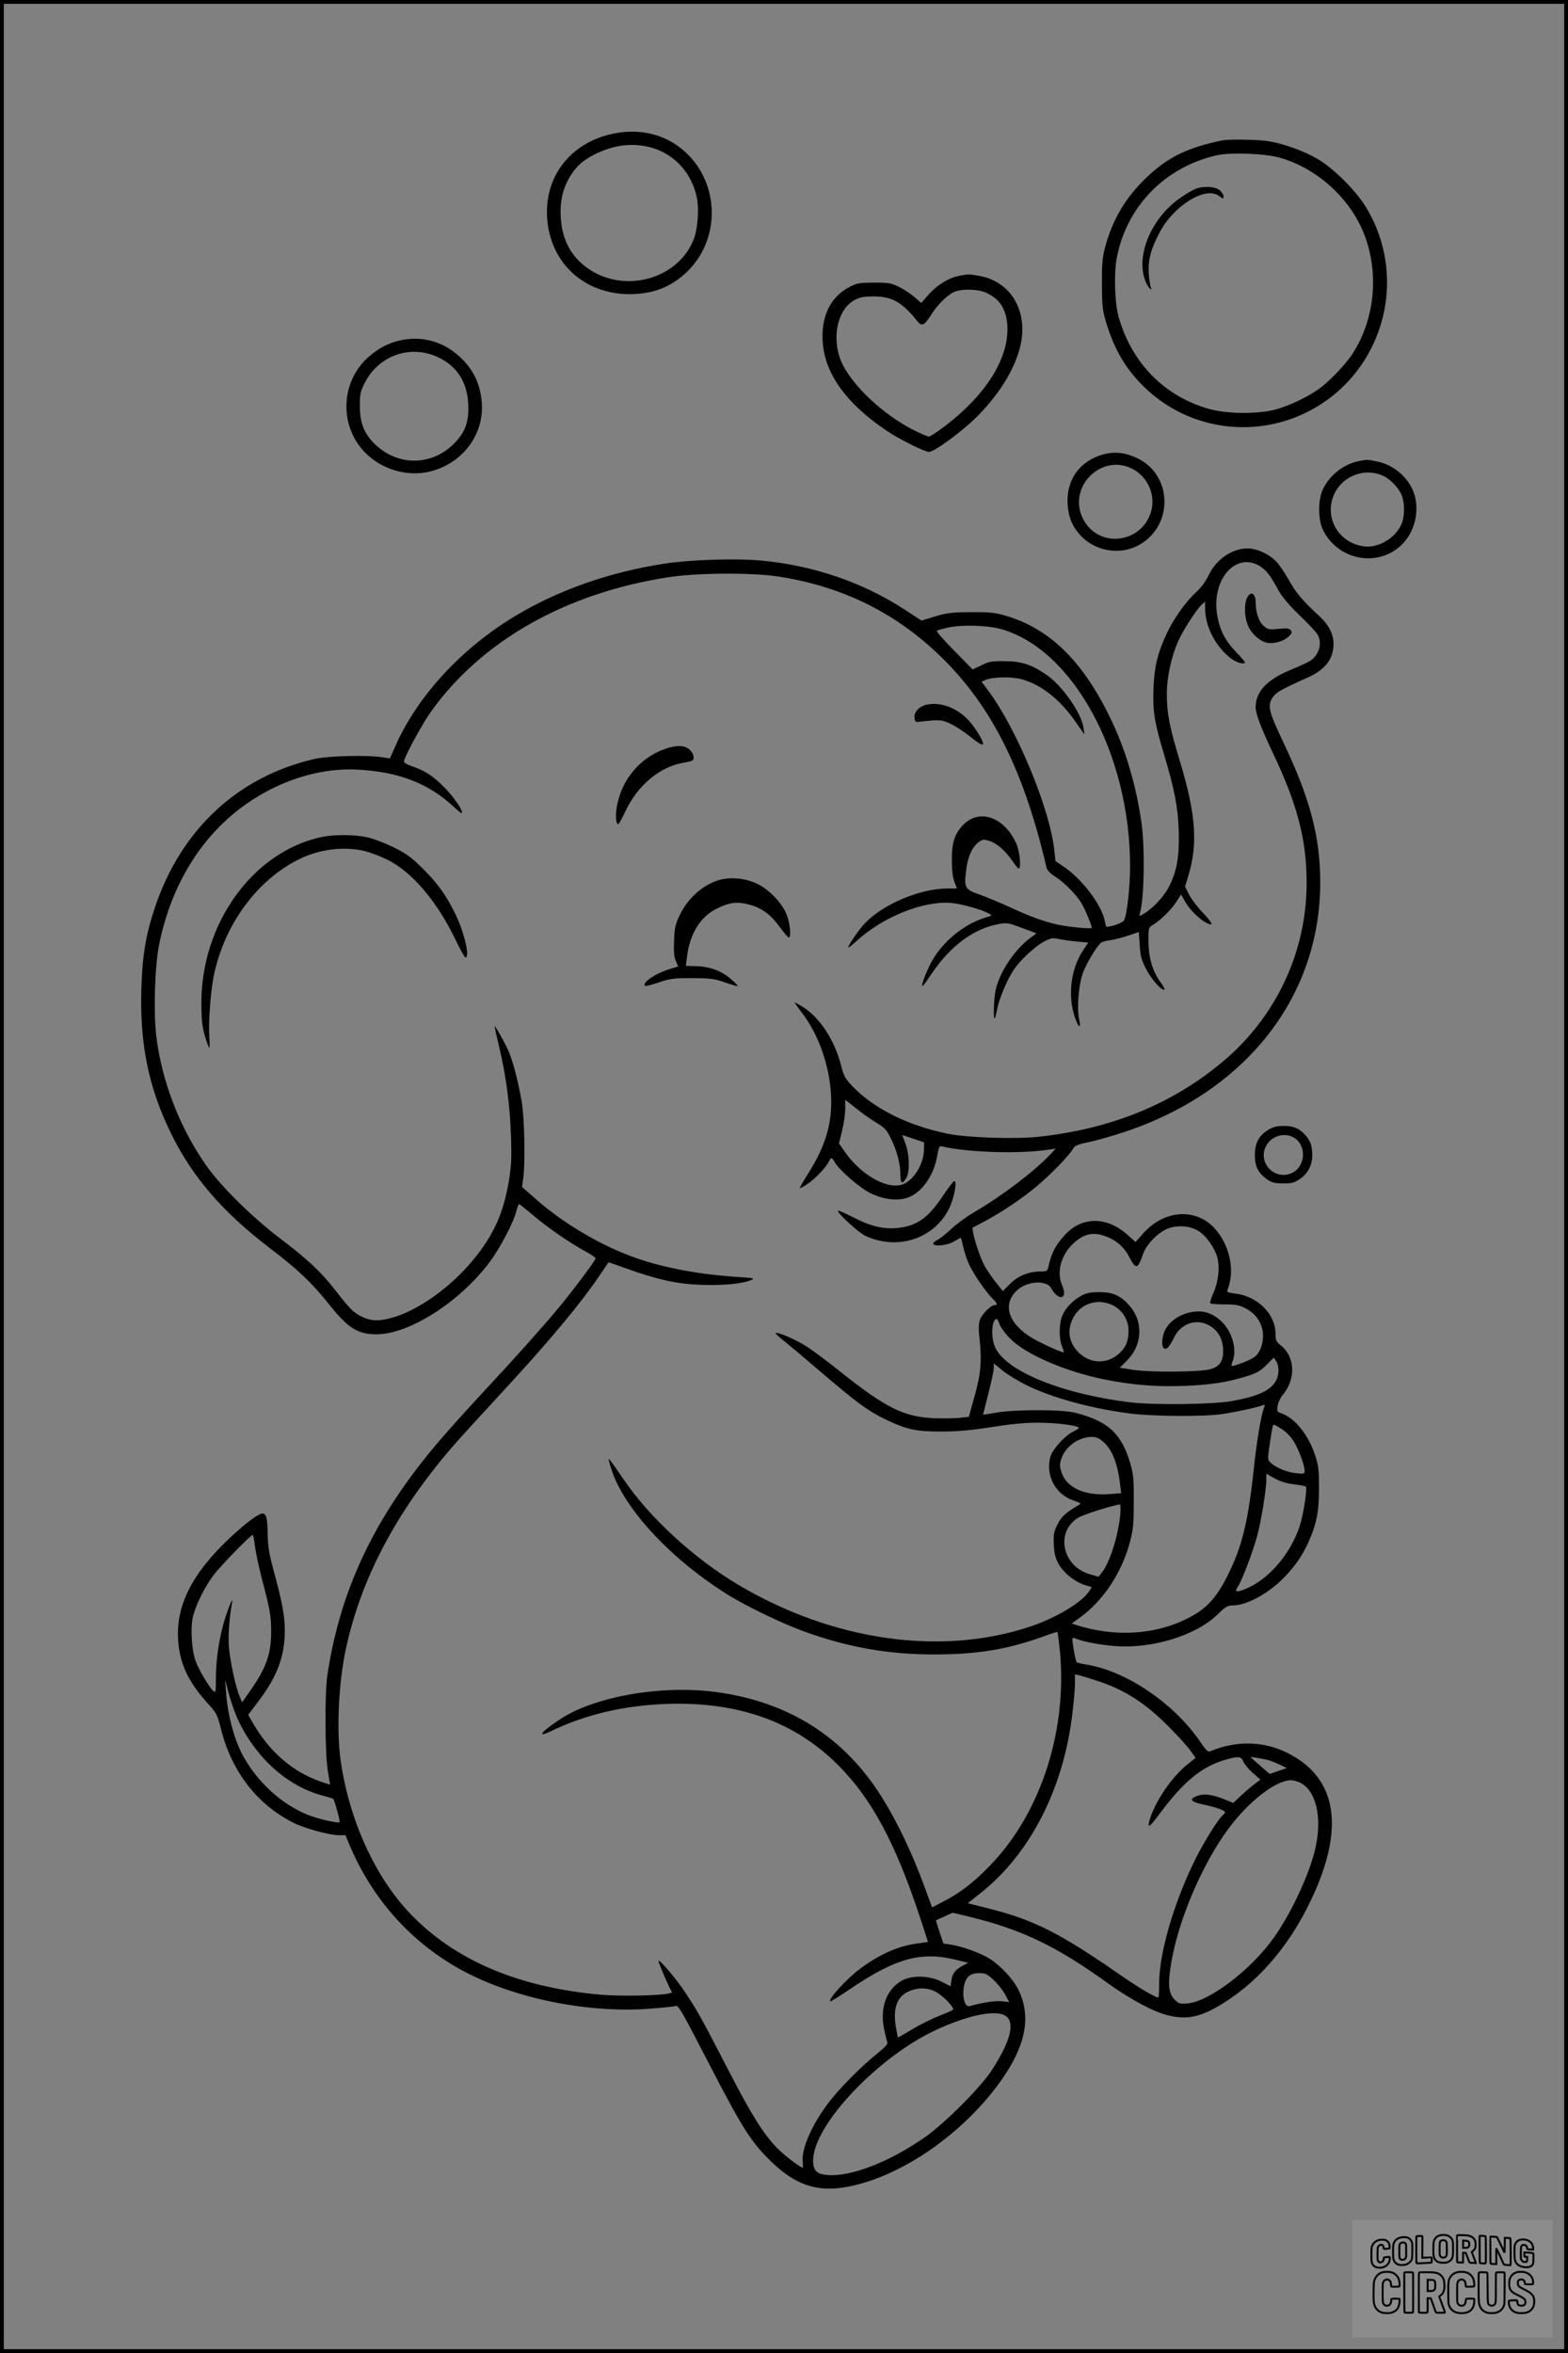 <?xml version="1.0" encoding="UTF-8"?>
<svg xmlns="http://www.w3.org/2000/svg" version="1.0" width="1024pt" height="1536pt" viewBox="0 0 1024 1536" preserveAspectRatio="xMidYMid meet">
  <rect x="0" y="0" width="1024" height="1536" fill="#808080" stroke="none"/>
  <g transform="translate(0.00 0.00) scale(1)">
    <g transform="translate(0,1536) scale(0.1,-0.1)" fill="#000000" stroke="none">
      <path d="M3972 14480 c-258 -68 -415 -280 -399 -540 18 -294 240 -500 537 -500 157 0 276 47 381 150 206 203 210 544 9 754 -134 139 -326 189 -528 136z m293 -87 c146 -45 253 -166 286 -323 15 -74 6 -202 -20 -270 -100 -262 -452 -360 -692 -192 -110 77 -169 188 -177 335 -6 110 15 193 67 275 41 62 79 96 156 135 128 64 256 78 380 40z"></path>
      <path d="M7985 14444 c-230 -47 -359 -110 -499 -244 -134 -128 -219 -271 -268 -450 -19 -73 -22 -108 -22 -245 1 -144 4 -169 27 -248 53 -173 120 -291 231 -405 248 -256 622 -346 962 -232 570 193 817 863 508 1382 -66 111 -212 257 -319 320 -88 52 -224 101 -325 117 -62 10 -253 13 -295 5z m375 -114 c244 -70 460 -268 550 -502 97 -252 69 -549 -75 -774 -48 -75 -164 -195 -233 -241 -82 -54 -179 -99 -267 -125 -111 -31 -313 -31 -430 0 -298 81 -515 300 -601 608 -24 87 -30 281 -11 379 63 336 314 594 652 671 91 21 319 12 415 -16z"></path>
      <path d="M7803 14125 c-18 -7 -59 -32 -91 -54 -186 -126 -293 -367 -236 -534 8 -25 23 -52 32 -59 14 -11 15 -11 7 7 -4 11 -10 52 -13 91 -5 88 14 159 71 267 94 177 300 303 388 238 28 -21 29 -21 29 -2 0 11 -12 29 -26 40 -32 25 -111 28 -161 6z"></path>
      <path d="M6262 13559 c-66 -13 -140 -58 -196 -120 l-50 -57 -44 39 c-25 21 -70 51 -101 66 -50 25 -67 28 -161 28 -91 0 -112 -3 -154 -24 -114 -56 -177 -160 -184 -301 -11 -233 128 -446 420 -643 82 -55 247 -137 275 -137 34 0 217 134 313 230 160 160 266 342 291 500 32 211 -81 384 -275 419 -67 12 -73 12 -134 0z m178 -110 c87 -39 129 -103 138 -206 17 -216 -138 -464 -421 -675 -43 -32 -84 -58 -90 -58 -7 0 -41 14 -77 31 -214 101 -438 311 -500 469 -60 153 -18 334 92 392 34 18 59 23 123 23 121 0 186 -37 287 -163 28 -35 45 -26 89 43 46 74 118 141 163 154 57 17 148 12 196 -10z"></path>
      <path d="M2605 13136 c-78 -19 -141 -54 -206 -113 -176 -163 -183 -446 -15 -617 110 -113 283 -162 432 -122 221 59 359 261 327 480 -14 98 -51 175 -118 245 -113 118 -266 165 -420 127z m252 -106 c126 -58 195 -163 201 -310 5 -113 -19 -180 -91 -254 -148 -150 -373 -151 -523 -1 -68 68 -94 136 -94 249 0 72 4 91 30 143 90 181 296 255 477 173z"></path>
      <path d="M7214 12396 c-158 -39 -251 -164 -242 -326 6 -89 32 -151 90 -211 92 -95 243 -122 360 -65 241 116 244 461 5 575 -74 36 -144 44 -213 27z m174 -93 c99 -47 155 -158 134 -263 -48 -227 -348 -270 -450 -65 -101 201 114 424 316 328z"></path>
      <path d="M8874 12350 c-101 -20 -195 -95 -237 -189 -29 -65 -29 -188 -1 -252 95 -207 364 -259 521 -102 77 77 111 201 84 310 -27 111 -128 205 -245 230 -68 14 -65 14 -122 3z m166 -100 c50 -25 106 -90 119 -137 16 -57 13 -133 -8 -178 -40 -88 -149 -153 -240 -142 -170 20 -268 191 -197 343 57 122 207 175 326 114z"></path>
      <path d="M8044 11756 c-67 -31 -120 -85 -154 -157 -17 -36 -47 -76 -82 -108 -67 -62 -148 -176 -192 -274 -57 -124 -77 -209 -83 -347 -6 -146 6 -228 67 -428 71 -237 93 -353 98 -507 4 -162 -10 -251 -58 -352 -31 -67 -108 -151 -169 -187 -32 -18 -33 -18 -27 1 28 87 34 428 11 588 -35 252 -107 492 -210 700 -180 367 -396 575 -682 657 -66 19 -101 23 -223 22 -127 -1 -156 -5 -234 -28 l-88 -27 -109 71 c-275 179 -597 289 -939 321 -164 15 -458 6 -628 -20 -362 -55 -700 -174 -987 -348 -341 -207 -622 -511 -766 -828 l-43 -96 -51 8 c-95 15 -353 9 -440 -11 -502 -115 -874 -462 -1044 -972 -59 -176 -82 -315 -88 -535 -10 -357 48 -639 192 -934 140 -287 336 -514 644 -750 187 -142 281 -232 392 -372 122 -153 185 -193 308 -193 212 0 541 209 737 469 68 91 155 255 176 334 6 26 15 47 18 47 3 0 46 -34 95 -76 96 -81 240 -180 342 -235 35 -19 63 -38 63 -43 0 -13 -151 -214 -244 -326 -111 -132 -284 -326 -465 -520 -85 -91 -205 -223 -268 -295 -448 -509 -688 -999 -775 -1580 -18 -123 -16 -522 4 -632 8 -46 14 -83 13 -83 -1 0 -27 9 -58 19 -188 65 -337 195 -450 391 l-26 46 71 94 c120 160 168 290 168 460 0 92 -19 190 -75 395 -28 105 -35 149 -37 230 -1 105 -9 135 -34 135 -43 0 -246 -176 -355 -309 -143 -171 -206 -337 -196 -511 9 -156 64 -275 188 -413 64 -70 67 -75 93 -177 71 -278 236 -490 475 -610 73 -36 233 -80 295 -80 l42 0 28 -67 c152 -358 409 -641 743 -820 336 -180 819 -277 1222 -245 82 6 155 14 163 17 18 7 34 -20 233 -405 207 -400 267 -494 405 -623 141 -133 274 -181 440 -159 356 48 784 333 1043 694 165 231 203 419 120 595 -34 70 -112 156 -187 205 -61 39 -186 84 -263 95 l-42 6 -25 75 c-14 42 -25 76 -23 77 1 0 26 12 55 25 l53 24 117 -28 c334 -82 558 -189 887 -425 152 -110 306 -193 400 -216 116 -29 198 -16 319 52 255 144 468 385 617 698 226 473 172 804 -159 965 -155 76 -331 78 -502 7 -11 -5 -28 13 -59 59 -171 254 -490 470 -752 509 -25 4 -51 10 -57 14 -9 6 -34 150 -27 159 1 1 15 -2 31 -8 48 -19 154 -38 244 -45 242 -20 532 69 671 206 53 51 66 59 100 59 95 0 247 86 348 196 69 75 106 131 146 217 53 118 70 203 69 357 0 117 -4 145 -26 212 -43 130 -130 239 -215 270 -33 12 -35 14 -29 52 4 21 18 53 33 70 87 104 82 248 -13 324 -30 24 -34 32 -34 75 0 129 -118 246 -264 263 -47 6 -56 10 -50 23 51 126 16 294 -85 404 -123 133 -327 119 -463 -32 l-52 -59 -51 46 c-135 122 -299 123 -410 1 -64 -70 -88 -117 -109 -211 -6 -25 -11 -28 -49 -28 -79 0 -147 -28 -200 -80 l-48 -48 -47 59 c-25 33 -57 79 -70 102 -26 46 -66 161 -76 217 l-6 35 83 44 c117 63 237 144 336 226 90 75 211 199 238 245 13 22 28 29 102 44 47 10 152 39 232 66 792 262 1279 879 1281 1625 0 304 -65 551 -247 932 -88 187 -98 225 -66 277 23 36 52 53 235 135 85 38 138 91 156 155 25 89 -3 170 -84 244 -110 102 -153 152 -199 236 -27 47 -64 103 -84 122 -49 50 -126 84 -188 84 -32 0 -69 -9 -101 -24z m181 -90 c43 -26 70 -60 125 -161 21 -39 68 -95 133 -158 56 -53 109 -110 119 -125 34 -51 17 -128 -37 -170 -14 -11 -73 -39 -132 -63 -156 -63 -233 -143 -233 -245 0 -43 35 -135 115 -304 161 -339 220 -572 218 -855 -3 -445 -202 -865 -546 -1154 -331 -278 -728 -440 -1206 -492 -155 -16 -464 -6 -591 20 -262 54 -479 162 -621 308 -50 52 -58 66 -77 141 -43 165 -140 312 -252 381 -28 17 -50 29 -50 26 0 -2 22 -34 50 -70 106 -140 176 -338 187 -530 10 -179 -32 -327 -142 -504 -36 -57 -64 -106 -62 -107 2 -2 25 10 50 27 50 33 122 109 140 147 13 29 20 28 38 -4 26 -49 164 -169 234 -203 85 -42 182 -53 248 -27 89 34 166 144 187 269 11 62 14 68 34 63 164 -39 504 -50 691 -21 l50 7 -40 -42 c-103 -108 -312 -267 -485 -368 -52 -30 -122 -81 -155 -112 -33 -31 -75 -65 -93 -74 -18 -9 -30 -21 -27 -26 12 -19 89 -10 134 15 23 14 44 25 45 25 2 0 9 -26 16 -57 7 -32 23 -82 36 -111 27 -62 112 -186 154 -227 33 -32 38 -45 15 -45 -25 0 -83 -59 -96 -97 -8 -25 -9 -60 -3 -112 17 -156 10 -236 -31 -383 l-38 -137 -64 -7 c-36 -3 -111 -4 -166 -2 -195 10 -310 67 -598 295 -90 72 -195 151 -234 175 -67 43 -190 96 -200 86 -3 -2 25 -29 63 -58 37 -30 128 -106 202 -170 270 -231 337 -280 462 -340 131 -62 191 -75 358 -75 109 1 189 8 325 29 125 20 217 29 300 29 118 0 260 -17 270 -33 2 -4 -14 -15 -36 -25 -52 -24 -135 -115 -149 -163 -34 -122 32 -248 151 -287 47 -16 51 -20 35 -29 -87 -51 -113 -74 -139 -126 -25 -49 -28 -64 -25 -130 2 -57 9 -87 29 -125 31 -59 103 -118 171 -141 l48 -15 -17 -26 c-49 -75 -217 -175 -388 -232 -582 -193 -1288 -92 -1904 274 -288 171 -578 437 -748 687 -37 55 -76 110 -85 121 -17 21 -17 19 -2 -33 73 -260 379 -596 759 -835 125 -79 366 -195 515 -248 281 -101 543 -147 840 -147 278 0 476 32 704 114 55 20 101 35 102 33 1 -1 7 -46 13 -99 58 -523 -115 -1074 -448 -1420 -107 -112 -198 -183 -307 -239 l-77 -40 -47 128 c-84 228 -174 418 -276 583 -246 399 -613 632 -1091 695 -317 42 -702 -14 -943 -136 -75 -38 -190 -121 -190 -138 0 -5 24 2 53 16 227 110 476 169 757 180 472 17 844 -116 1130 -406 213 -215 368 -504 524 -975 31 -93 56 -171 56 -172 0 -1 -26 -5 -57 -9 -129 -15 -251 -67 -384 -165 -91 -68 -212 -200 -197 -215 2 -2 64 36 137 86 298 200 461 243 695 183 l69 -17 -34 -18 c-48 -24 -70 -52 -76 -96 l-5 -39 -61 31 c-79 39 -188 42 -253 8 -104 -55 -150 -179 -120 -320 8 -38 17 -75 21 -84 4 -12 -14 -32 -67 -75 -106 -84 -256 -237 -324 -329 -106 -144 -170 -292 -162 -376 2 -21 2 -39 0 -39 -15 0 -119 79 -165 126 -88 88 -171 221 -317 504 -185 358 -204 391 -286 515 -60 91 -174 224 -174 204 0 -9 51 -131 71 -170 l18 -37 -27 -6 c-61 -14 -323 -18 -442 -7 -538 49 -953 226 -1243 531 -229 240 -397 611 -452 995 -29 198 -14 514 35 737 99 455 327 887 693 1312 38 44 170 189 292 321 331 356 553 622 680 813 26 39 49 72 50 72 1 0 53 -18 116 -41 203 -72 327 -100 482 -106 142 -6 273 6 332 31 27 12 20 13 -85 20 -249 16 -477 58 -664 123 -223 77 -472 223 -654 383 l-93 82 8 57 c14 99 8 397 -10 501 -24 133 -54 249 -82 319 -22 54 -95 184 -95 170 0 -4 13 -62 29 -130 46 -189 71 -385 78 -584 5 -154 2 -197 -15 -301 -36 -206 -96 -340 -225 -500 -150 -186 -371 -343 -544 -388 -84 -22 -129 -20 -188 8 -56 26 -81 52 -177 176 -89 115 -184 204 -363 339 -179 136 -381 335 -477 471 -174 247 -293 554 -328 851 -18 155 -9 454 19 592 62 309 199 575 396 773 245 246 588 387 900 370 270 -14 465 -90 632 -246 24 -23 46 -40 48 -38 13 12 -49 103 -114 169 -77 77 -124 107 -216 139 -31 11 -49 23 -47 31 9 41 121 246 177 324 330 462 881 774 1550 877 187 29 542 31 715 5 429 -66 783 -243 1083 -542 320 -319 526 -735 671 -1357 4 -19 23 -39 59 -62 60 -39 134 -114 169 -171 22 -35 68 -145 68 -162 0 -9 -157 6 -226 22 -93 21 -177 52 -309 113 -66 30 -156 68 -200 83 -95 34 -100 43 -85 163 11 86 39 147 82 179 24 18 32 19 68 8 49 -15 105 -63 151 -131 19 -27 37 -50 42 -50 18 0 6 116 -17 166 -80 173 -243 228 -348 117 -54 -56 -73 -118 -72 -228 0 -66 6 -114 17 -142 l16 -43 -60 0 c-180 0 -420 -101 -541 -227 -38 -40 -108 -141 -108 -157 0 -5 22 12 49 37 174 162 446 271 631 252 65 -7 195 -44 238 -68 23 -13 22 -14 -20 -26 -151 -45 -297 -170 -367 -313 -22 -46 -43 -99 -47 -118 -6 -30 2 -22 54 55 130 194 284 307 456 335 44 7 61 3 142 -28 l93 -35 -37 -27 c-106 -77 -207 -229 -231 -348 -11 -55 -15 -190 -5 -180 3 3 12 37 19 75 8 37 36 111 61 163 37 75 62 110 118 165 39 39 94 83 123 98 46 24 56 26 95 18 24 -6 77 -13 119 -17 l76 -7 -34 -51 c-85 -129 -103 -313 -46 -458 20 -51 33 -48 21 5 -17 72 -4 232 25 309 25 65 90 172 118 195 8 5 35 13 62 16 26 4 78 17 116 30 l68 23 6 -85 c4 -72 10 -95 43 -159 35 -68 105 -145 119 -131 2 3 -11 27 -31 54 -49 70 -74 158 -74 264 0 84 1 87 28 103 50 30 119 97 152 148 l33 51 27 -48 c30 -52 91 -112 138 -137 51 -26 44 -5 -23 66 -36 37 -76 91 -90 119 l-26 51 20 66 c65 212 52 403 -54 754 -68 223 -85 313 -85 438 0 108 29 242 73 342 31 70 118 206 152 238 l25 23 0 -44 c0 -121 71 -256 174 -331 35 -25 86 -38 86 -21 0 3 -27 35 -60 69 -69 72 -104 140 -121 237 -39 232 118 415 276 323z m-1693 -411 c472 -128 848 -815 848 -1548 0 -140 -20 -320 -40 -356 -8 -15 -81 -41 -114 -41 -2 0 -7 15 -10 34 -20 107 -146 274 -267 357 l-56 38 -7 65 c-28 277 -251 811 -442 1061 l-34 45 27 12 c49 20 175 22 239 3 127 -36 249 -134 349 -278 l57 -82 -6 45 c-15 98 -142 279 -246 348 -98 66 -160 85 -270 86 -84 1 -101 -2 -151 -27 l-57 -27 -120 122 c-67 68 -118 126 -114 130 4 4 39 14 77 22 84 19 251 14 337 -9z m-812 -3222 c57 -34 69 -46 97 -103 40 -80 63 -167 63 -237 0 -59 11 -66 37 -26 26 39 23 160 -5 231 l-20 53 21 -7 c12 -4 45 -15 72 -24 l50 -17 -1 -50 c-2 -86 -58 -184 -126 -219 -97 -50 -281 48 -392 209 l-37 53 21 85 c11 46 20 110 20 142 l0 58 68 -54 c37 -30 96 -72 132 -94z m2104 -707 c52 -30 111 -114 127 -179 16 -65 5 -156 -27 -228 -15 -33 -24 -63 -20 -67 4 -4 47 -7 95 -7 73 0 94 -4 136 -26 64 -33 103 -88 112 -156 7 -66 -16 -134 -57 -163 -29 -21 -140 -63 -147 -56 -2 2 1 15 7 30 29 76 -2 189 -68 255 -69 68 -141 86 -236 57 -61 -19 -111 -58 -136 -106 -24 -46 -27 -115 -6 -123 18 -7 33 11 66 77 42 84 139 119 219 78 58 -29 92 -81 98 -148 6 -84 -17 -124 -83 -142 -68 -19 -393 -21 -505 -4 l-86 14 47 47 c101 101 108 253 17 357 -59 67 -107 89 -197 89 -58 0 -84 -5 -116 -22 -55 -29 -103 -78 -125 -128 -23 -50 -25 -152 -4 -202 8 -20 14 -38 12 -40 -6 -6 -142 55 -204 91 -163 97 -202 228 -93 320 66 55 187 59 214 8 20 -38 53 -65 71 -59 19 8 19 35 0 80 -37 88 -3 202 81 276 61 54 116 68 185 47 79 -23 138 -71 174 -142 43 -83 56 -80 90 21 24 67 106 148 172 169 63 20 134 13 187 -18z m-556 -487 c62 -31 102 -95 102 -166 0 -68 -18 -110 -63 -150 -85 -74 -199 -65 -275 21 -42 49 -57 106 -42 165 32 127 160 187 278 130z m-739 -126 c8 -21 39 -63 71 -94 100 -101 363 -214 614 -264 180 -36 339 -49 516 -42 173 6 288 24 411 63 68 21 90 34 130 74 l48 48 15 -24 c20 -29 20 -86 1 -123 -34 -67 -115 -105 -290 -137 -124 -22 -509 -27 -665 -8 -444 54 -811 203 -881 359 -30 66 -23 185 11 185 3 0 12 -17 19 -37z m174 -395 c165 -81 413 -150 667 -184 149 -20 483 -23 610 -5 85 12 228 43 264 57 16 6 18 4 12 -11 -21 -55 -48 -216 -70 -421 -36 -333 -77 -496 -169 -679 -76 -152 -144 -223 -272 -285 -211 -103 -467 -116 -713 -39 l-33 11 58 42 c149 109 268 290 321 485 22 85 26 116 26 266 1 149 -2 180 -22 250 -57 197 -145 278 -361 333 -86 22 -397 22 -518 0 -46 -8 -83 -14 -83 -12 0 1 16 63 35 138 19 75 35 150 35 166 l0 30 60 -49 c33 -26 102 -68 153 -93z m1668 -287 c25 -15 59 -50 76 -77 33 -52 73 -158 73 -195 0 -20 -4 -21 -54 -16 -59 6 -127 33 -165 66 -23 21 -23 22 -12 104 18 123 23 147 30 147 4 0 27 -13 52 -29z m-1166 -83 c58 -50 94 -141 110 -279 l7 -56 -72 -6 c-168 -14 -291 43 -320 150 -11 37 -10 50 4 88 29 76 112 134 193 135 34 0 50 -7 78 -32z m1244 -277 c40 -5 75 -12 79 -15 11 -12 -17 -191 -42 -264 -64 -186 -208 -349 -361 -408 -52 -20 -63 -15 -41 18 28 42 103 242 129 343 26 100 57 296 57 360 l0 35 53 -30 c37 -21 77 -33 126 -39z m-1133 -198 c-15 -147 -70 -318 -123 -382 l-19 -24 -58 17 c-179 52 -225 276 -76 368 35 22 229 83 274 87 4 1 5 -29 2 -66z m-5652 -199 c4 -36 23 -128 42 -203 58 -220 65 -261 65 -361 0 -146 -32 -237 -135 -384 l-55 -79 -16 39 c-27 63 -63 233 -70 324 -6 73 3 197 21 290 10 55 -39 -71 -61 -157 -30 -115 -45 -230 -45 -346 0 -76 -2 -88 -14 -78 -28 23 -97 139 -118 197 -26 72 -35 208 -19 286 16 73 76 197 135 275 47 62 243 263 256 263 4 0 10 -30 14 -66z m5498 -885 c181 -58 318 -146 473 -303 61 -61 124 -131 141 -156 l32 -45 -56 -45 c-98 -79 -203 -231 -242 -353 -21 -66 -6 -60 57 25 165 223 286 321 448 364 76 21 91 18 105 -16 7 -17 35 -50 62 -74 l49 -43 -38 -29 c-21 -15 -61 -50 -89 -76 l-50 -47 -60 24 c-77 31 -130 38 -174 22 -58 -20 -45 -40 40 -57 81 -17 140 -38 140 -50 0 -4 -7 -13 -15 -20 -28 -23 -121 -172 -174 -277 -142 -284 -241 -620 -241 -820 0 -51 -2 -93 -5 -93 -18 0 -136 69 -230 135 -414 288 -582 373 -888 449 l-127 32 80 63 c321 253 538 669 600 1149 11 84 20 182 20 218 l0 64 28 -6 c15 -4 66 -19 114 -35z m-5613 -244 c118 -258 327 -447 564 -508 33 -9 61 -17 63 -20 9 -8 47 -148 42 -152 -9 -9 -143 22 -208 48 -169 69 -322 207 -419 378 -60 107 -104 270 -115 424 l-6 80 24 -90 c13 -49 38 -121 55 -160z m6741 -277 c19 -6 53 -20 74 -30 l39 -20 -56 -19 -55 -19 -34 29 c-18 16 -46 41 -63 55 l-30 27 45 -6 c25 -4 61 -11 80 -17z m194 -142 c105 -44 151 -215 110 -414 -33 -164 -153 -427 -271 -595 -147 -211 -424 -423 -568 -435 -49 -4 -57 -2 -83 24 -42 42 -47 102 -22 247 47 277 202 639 372 869 131 177 306 314 406 317 12 1 37 -5 56 -13z m-1995 -1291 c26 -24 60 -67 75 -94 l27 -50 -48 5 c-42 5 -131 -9 -209 -31 -52 -16 -59 149 -9 193 19 16 39 22 71 22 39 0 51 -6 93 -45z m-368 -83 c52 -33 114 -101 102 -112 -4 -4 -45 -22 -90 -39 -45 -18 -124 -57 -174 -87 -50 -30 -92 -54 -94 -54 -2 0 -8 30 -14 66 -21 121 6 200 82 234 64 29 133 26 188 -8z m439 -147 c74 -38 43 -167 -87 -365 -74 -111 -306 -343 -431 -430 -232 -163 -485 -261 -640 -248 -69 6 -92 30 -92 94 0 230 422 677 805 854 201 93 377 130 445 95z"></path>
      <path d="M8164 11482 c-36 -23 -45 -117 -18 -195 19 -57 79 -113 129 -123 47 -8 110 10 142 42 21 21 23 27 12 40 -10 13 -26 14 -79 9 -62 -6 -69 -5 -97 19 -33 27 -53 90 -53 160 0 35 -18 60 -36 48z"></path>
      <path d="M6052 10760 c-49 -11 -84 -48 -80 -85 3 -25 7 -30 28 -27 134 15 148 15 206 -12 31 -15 88 -51 125 -81 61 -49 89 -65 89 -50 0 22 -52 106 -92 150 -76 84 -186 125 -276 105z"></path>
      <path d="M4345 10472 c-163 -56 -284 -199 -316 -373 -11 -63 -7 -119 9 -119 4 0 26 40 48 88 79 165 220 284 372 312 30 5 58 12 63 15 17 11 9 46 -16 70 -30 30 -86 33 -160 7z"></path>
      <path d="M2095 9895 c-446 -98 -781 -565 -780 -1085 1 -109 5 -149 22 -209 12 -40 25 -76 29 -80 4 -3 4 28 1 69 -7 89 8 295 29 400 68 331 279 622 553 759 132 67 294 88 431 56 36 -9 103 -34 150 -57 161 -80 324 -271 446 -525 30 -62 58 -113 64 -113 31 0 -10 173 -70 291 -59 119 -115 196 -211 291 -74 73 -104 95 -191 138 -58 28 -134 57 -173 65 -86 18 -219 18 -300 0z"></path>
      <path d="M4698 9616 c-109 -32 -207 -119 -261 -234 -27 -57 -32 -81 -35 -162 -3 -71 0 -105 11 -132 l16 -37 -52 -16 c-93 -27 -186 -90 -165 -110 3 -4 44 6 90 22 75 25 96 28 218 28 121 -1 143 -3 214 -28 43 -15 80 -26 83 -24 2 3 -17 23 -43 45 -59 53 -137 82 -225 85 l-70 2 7 55 c18 153 86 265 194 318 81 41 132 48 209 28 83 -21 143 -64 203 -147 28 -38 54 -69 59 -69 17 0 9 89 -12 145 -28 76 -112 166 -193 205 -74 37 -174 47 -248 26z"></path>
      <path d="M6156 7551 c-96 -144 -172 -197 -304 -208 -88 -7 -172 14 -285 73 -49 25 -91 43 -94 41 -11 -11 135 -145 180 -165 210 -97 449 -18 546 181 32 65 53 177 33 177 -6 0 -40 -45 -76 -99z"></path>
      <path d="M8283 7985 c-62 -38 -88 -86 -88 -166 0 -75 23 -118 83 -160 29 -19 48 -24 102 -24 56 0 73 4 108 28 52 34 82 91 82 156 0 61 -13 97 -48 134 -40 43 -75 57 -139 57 -44 0 -68 -6 -100 -25z m167 -51 c83 -50 78 -184 -9 -229 -110 -56 -228 59 -175 170 32 68 120 96 184 59z"></path>
    </g>
  </g>
  <rect x="0.0" y="0.0" width="1024.0" height="1536.0" fill="none" stroke="black" stroke-width="5"></rect>
  <g transform="translate(882.93 1449.20) scale(0.128)" opacity="1.0">
    <rect x="0" y="0" width="1024.0" height="600.0" fill="white" fill-opacity="0.1"></rect>
    <g transform="translate(0,650) scale(0.1,-0.1)" stroke="none">
      <path fill="none" stroke="#000000" stroke-width="100" d="M4491 5720 c-164 -43 -269 -147 -319 -315 -19 -65 -29 -577 -13 -693 25 -190 116 -310 276 -367 63 -23 284 -32 370 -16 122 22 249 110 294 205 51 104 56 150 56 496 0 341 -4 385 -48 478 -46 100 -156 184 -282 217 -83 21 -241 19 -334 -5z m270 -273 c19 -12 43 -40 54 -62 18 -37 20 -64 23 -320 5 -339 -1 -384 -56 -436 -87 -82 -235 -56 -289 51 -22 43 -23 53 -23 335 0 314 7 370 52 412 34 32 66 42 139 42 53 1 73 -4 100 -22z"></path>
      <path fill="none" stroke="#000000" stroke-width="100" d="M5367 5723 c-4 -3 -7 -311 -7 -683 0 -618 1 -679 17 -691 12 -10 51 -14 152 -14 l136 0 3 248 2 248 67 -3 67 -3 34 -85 c18 -47 58 -152 89 -235 30 -82 63 -158 73 -168 14 -15 40 -19 165 -24 l148 -6 -5 34 c-4 19 -49 143 -102 276 -53 133 -96 246 -96 251 0 6 15 19 33 31 53 33 104 92 134 156 27 57 28 67 27 195 0 115 -4 144 -23 193 -31 80 -76 135 -148 183 -83 56 -166 82 -303 94 -129 11 -453 14 -463 3z m541 -300 c55 -27 77 -73 77 -163 0 -61 -4 -82 -23 -111 -34 -55 -73 -69 -191 -69 l-101 0 0 187 0 186 101 -6 c66 -4 114 -12 137 -24z"></path>
      <path fill="none" stroke="#000000" stroke-width="100" d="M6514 5685 c-4 -9 -5 -320 -2 -690 3 -511 7 -678 16 -687 19 -19 273 -30 291 -13 11 11 13 126 12 675 -1 364 -6 672 -11 685 -11 28 -27 31 -187 40 -99 6 -114 5 -119 -10z"></path>
      <path fill="none" stroke="#000000" stroke-width="100" d="M3355 5683 c-27 -3 -55 -9 -62 -15 -10 -8 -13 -150 -13 -683 0 -592 2 -674 15 -685 12 -10 52 -11 173 -6 362 15 578 29 590 38 8 7 12 46 12 129 0 108 -2 119 -20 129 -11 6 -24 9 -28 7 -4 -3 -103 -8 -221 -12 l-214 -7 5 545 c4 384 2 549 -5 556 -11 11 -120 12 -232 4z"></path>
      <path fill="none" stroke="#000000" stroke-width="100" d="M7067 5654 c-4 -4 -7 -310 -7 -680 0 -625 1 -673 18 -692 15 -18 31 -21 152 -24 l134 -3 -3 400 c-2 277 1 397 8 390 11 -11 153 -311 251 -530 96 -215 128 -281 142 -292 7 -6 82 -14 165 -17 l153 -7 11 28 c14 34 3 1333 -11 1347 -5 5 -70 11 -144 14 l-136 5 -1 -54 c-1 -30 -5 -200 -8 -379 l-6 -325 -73 150 c-40 83 -123 256 -184 385 -61 129 -117 242 -125 252 -11 12 -40 18 -121 22 -59 4 -130 9 -157 12 -28 3 -54 2 -58 -2z"></path>
      <path fill="none" stroke="#000000" stroke-width="100" d="M2507 5614 c-220 -49 -342 -159 -394 -357 -24 -91 -24 -641 0 -740 57 -233 232 -339 510 -310 56 6 127 21 158 33 76 29 187 114 226 174 64 95 67 114 71 505 2 232 -1 371 -8 404 -27 126 -116 235 -228 278 -74 29 -236 35 -335 13z m191 -281 c15 -11 36 -35 47 -54 19 -32 20 -52 20 -349 0 -309 0 -316 -23 -362 -31 -62 -75 -89 -155 -95 -53 -4 -67 -2 -97 19 -19 13 -44 41 -55 63 -19 37 -20 60 -20 350 0 337 2 351 60 405 54 51 169 63 223 23z"></path>
      <path fill="none" stroke="#000000" stroke-width="100" d="M8568 5491 c-133 -43 -219 -134 -262 -280 -13 -45 -16 -107 -16 -343 0 -320 9 -395 60 -506 73 -156 258 -255 506 -269 191 -11 324 47 376 165 19 42 22 70 26 288 4 209 3 242 -11 256 -19 18 -186 38 -347 41 l-105 2 -3 -95 c-1 -52 2 -102 7 -109 6 -10 33 -16 75 -19 l66 -4 0 -105 c0 -98 -1 -105 -26 -130 -23 -23 -31 -25 -99 -21 -64 3 -79 7 -112 34 -21 16 -49 52 -63 80 -25 49 -25 51 -25 324 0 303 6 348 56 402 28 29 32 30 99 26 105 -6 152 -50 167 -158 8 -53 9 -54 48 -62 22 -5 90 -10 150 -11 l110 -2 3 43 c4 52 -30 180 -66 245 -53 99 -179 183 -317 212 -96 20 -226 18 -297 -4z"></path>
      <path fill="none" stroke="#000000" stroke-width="100" d="M1390 5484 c-203 -45 -359 -207 -390 -404 -13 -83 -13 -616 0 -694 20 -123 100 -235 203 -281 98 -45 271 -51 387 -13 211 67 340 238 340 451 0 54 -3 69 -17 74 -24 9 -264 -15 -280 -28 -7 -7 -13 -31 -13 -60 0 -56 -13 -95 -43 -128 -31 -34 -95 -61 -144 -61 -35 0 -48 6 -77 35 -52 52 -58 99 -54 423 3 257 5 280 24 323 42 89 120 132 202 109 53 -14 72 -42 81 -120 11 -90 15 -92 150 -79 62 6 125 15 138 20 25 9 25 10 21 107 -3 82 -9 106 -33 155 -33 68 -97 130 -163 160 -60 27 -235 33 -332 11z"></path>
      <path fill="none" stroke="#000000" stroke-width="100" d="M1600 3845 c-239 -44 -424 -235 -476 -495 -22 -109 -33 -831 -15 -1000 31 -300 174 -492 425 -572 45 -15 100 -21 211 -25 181 -6 263 8 380 66 147 73 214 152 266 311 26 78 32 117 37 219 4 98 2 125 -9 132 -22 14 -393 11 -407 -3 -7 -7 -12 -39 -12 -73 0 -169 -84 -275 -217 -275 -68 0 -110 18 -150 64 -65 73 -68 99 -68 606 0 446 1 456 22 515 78 208 337 201 392 -11 6 -23 13 -75 16 -115 3 -41 10 -78 15 -83 10 -10 289 -10 357 0 63 9 67 18 60 147 -12 210 -62 331 -181 445 -86 82 -165 123 -280 146 -94 19 -261 20 -366 1z"></path>
      <path fill="none" stroke="#000000" stroke-width="100" d="M5376 3840 c-151 -39 -268 -118 -350 -237 -106 -157 -118 -245 -114 -863 4 -463 5 -477 27 -550 33 -106 72 -178 131 -243 123 -135 290 -197 526 -197 326 0 528 127 610 384 34 106 48 339 20 349 -29 12 -386 9 -400 -2 -7 -6 -16 -44 -20 -85 -17 -192 -81 -266 -226 -266 -93 1 -163 55 -197 152 -16 48 -18 92 -18 503 0 437 1 452 22 520 26 81 57 119 121 147 78 35 188 8 237 -56 30 -40 55 -133 55 -206 0 -92 6 -95 157 -92 70 1 161 5 201 8 87 8 88 9 78 158 -12 189 -62 314 -170 422 -76 76 -130 109 -241 144 -102 33 -337 38 -449 10z"></path>
      <path fill="none" stroke="#000000" stroke-width="100" d="M8441 3845 c-204 -45 -357 -196 -406 -402 -24 -99 -17 -331 13 -416 47 -137 141 -225 342 -323 334 -162 396 -203 438 -284 19 -37 23 -57 20 -116 -3 -59 -8 -77 -30 -107 -39 -50 -98 -70 -190 -65 -137 7 -187 57 -188 185 0 95 4 94 -223 86 -106 -3 -198 -10 -204 -16 -17 -13 -17 -107 1 -200 44 -226 196 -375 436 -423 103 -20 339 -15 435 10 199 53 340 189 391 377 21 78 28 222 15 311 -16 115 -56 191 -145 276 -85 81 -145 117 -386 235 -250 122 -298 173 -301 319 -3 109 52 167 164 175 115 8 183 -49 194 -164 3 -32 10 -64 16 -70 10 -14 340 -17 387 -4 24 7 25 9 22 92 -5 150 -54 269 -153 369 -69 70 -189 133 -297 155 -90 18 -265 18 -351 0z"></path>
      <path fill="none" stroke="#000000" stroke-width="100" d="M2710 3833 c-14 -2 -29 -9 -35 -14 -7 -7 -9 -354 -7 -1017 3 -910 5 -1008 20 -1019 20 -16 384 -18 413 -3 19 10 19 32 19 1019 0 923 -1 1010 -16 1022 -13 10 -61 14 -193 16 -97 1 -187 -1 -201 -4z"></path>
      <path fill="none" stroke="#000000" stroke-width="100" d="M3455 3833 c-47 -12 -45 32 -45 -1034 0 -987 0 -1009 19 -1019 12 -6 98 -10 210 -10 159 0 192 3 205 16 14 13 16 61 16 370 l0 355 81 -3 82 -3 88 -245 c49 -135 105 -292 124 -350 20 -58 45 -113 57 -122 18 -16 45 -18 229 -18 184 0 210 2 216 16 7 19 16 -7 -153 448 -74 197 -134 362 -134 366 0 4 23 22 50 40 162 104 228 273 217 560 -8 225 -46 336 -153 450 -104 110 -219 160 -413 179 -101 11 -657 13 -696 4z m721 -409 c64 -48 69 -61 72 -231 4 -176 -7 -223 -59 -267 -43 -36 -89 -46 -216 -46 l-113 0 0 286 0 286 144 -4 c127 -3 148 -5 172 -24z"></path>
      <path fill="none" stroke="#000000" stroke-width="100" d="M6510 3834 c-51 -11 -50 7 -50 -683 1 -672 7 -842 35 -951 45 -175 148 -311 289 -380 117 -58 200 -73 376 -68 124 4 156 9 225 32 108 37 176 79 246 153 61 66 117 169 140 258 9 37 13 248 16 831 4 727 3 782 -13 795 -13 11 -57 14 -204 14 -171 0 -190 -2 -209 -19 -21 -19 -21 -19 -21 -746 0 -782 0 -782 -52 -861 -64 -95 -228 -106 -302 -19 -61 73 -60 64 -66 877 -4 562 -8 745 -17 754 -13 13 -341 23 -393 13z"></path>
    </g>
  </g>
</svg>

